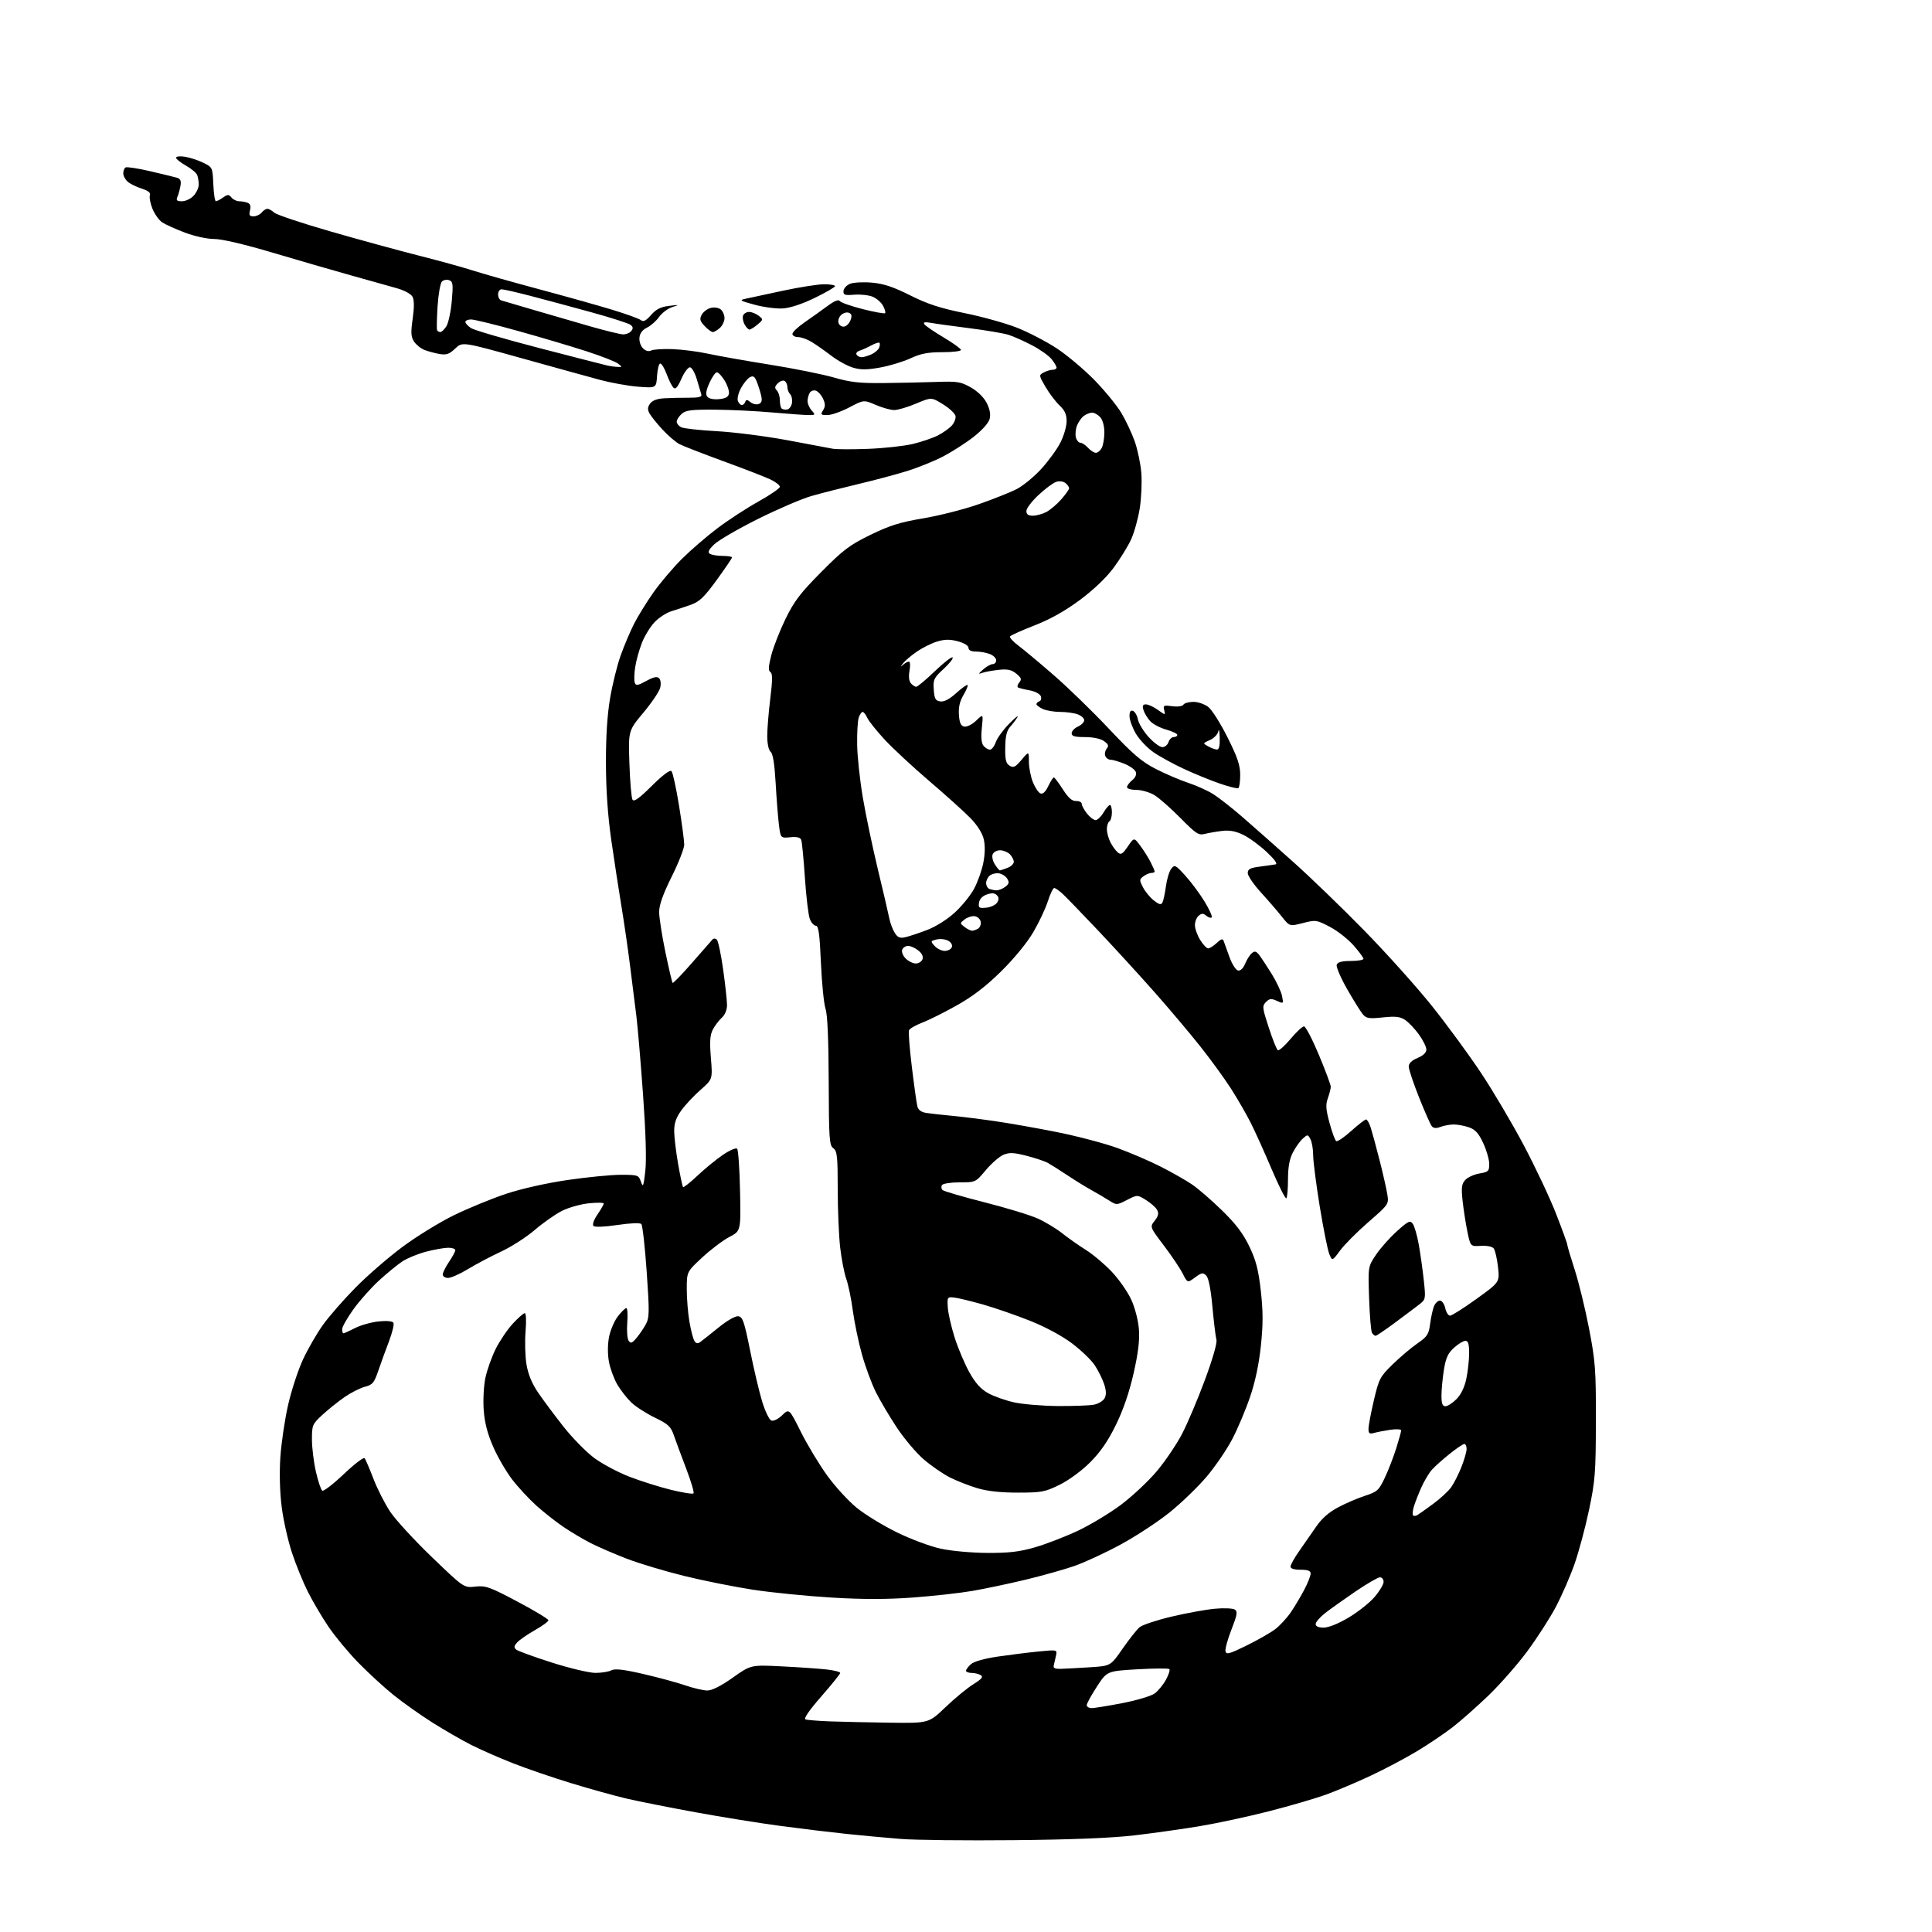 <?xml version="1.0" encoding="UTF-8" standalone="no"?>
<svg 
  version="1.1" 
  xmlns="http://www.w3.org/2000/svg" 
  xmlns:xlink="http://www.w3.org/1999/xlink" 
  xmlns:svg="http://www.w3.org/2000/svg"
  xmlns:rdf="http://www.w3.org/1999/02/22-rdf-syntax-ns#"
  xmlns:cc="http://creativecommons.org/ns#"
  xmlns:dc="http://purl.org/dc/elements/1.1/"
  viewBox="0 0 768 768"
  width="768"
  height="768"
>
<style>svg {background-color: white; }</style>"
<path stroke="none" fill="black" fill-rule="evenodd" d="M403.00,731.50C384.02,731.69 363.77,731.47 358.00,731.00C352.23,730.54 342.55,729.64 336.50,729.01C330.45,728.38 318.75,726.97 310.50,725.87C302.25,724.78 286.95,722.32 276.50,720.41C266.05,718.50 253.68,716.04 249.00,714.95C244.32,713.85 234.43,711.10 227.00,708.83C219.57,706.56 209.09,702.97 203.71,700.84C198.32,698.72 190.90,695.45 187.21,693.58C183.52,691.71 176.63,687.73 171.90,684.75C167.17,681.76 160.19,676.82 156.40,673.76C152.60,670.70 146.28,664.89 142.35,660.85C138.42,656.81 133.10,650.39 130.53,646.58C127.96,642.77 124.30,636.57 122.40,632.79C120.49,629.01 117.64,622.00 116.05,617.21C114.47,612.42 112.63,604.23 111.97,599.00C111.23,593.16 111.03,585.57 111.44,579.30C111.82,573.69 113.19,564.40 114.49,558.65C115.79,552.89 118.45,544.73 120.40,540.50C122.36,536.28 125.95,530.05 128.38,526.66C130.82,523.27 136.60,516.64 141.24,511.93C145.87,507.21 154.26,499.93 159.88,495.74C165.50,491.54 174.78,485.83 180.51,483.04C186.23,480.26 195.54,476.43 201.21,474.55C207.34,472.52 217.21,470.30 225.63,469.07C233.40,467.93 242.93,467.00 246.80,467.00C253.58,467.00 253.87,467.10 254.78,469.75C255.62,472.17 255.82,471.66 256.52,465.50C257.02,460.99 256.70,450.13 255.61,435.00C254.68,422.07 253.49,408.12 252.98,404.00C252.47,399.88 251.34,390.88 250.47,384.00C249.61,377.12 248.04,366.32 246.99,360.00C245.94,353.68 244.15,341.98 243.00,334.00C241.61,324.32 240.90,314.17 240.87,303.49C240.84,292.80 241.39,284.15 242.53,277.49C243.46,271.99 245.36,264.35 246.74,260.50C248.12,256.65 250.50,251.03 252.03,248.00C253.57,244.97 257.05,239.33 259.78,235.47C262.51,231.60 267.62,225.59 271.12,222.11C274.63,218.63 280.99,213.15 285.26,209.93C289.53,206.71 296.84,201.95 301.51,199.35C306.18,196.75 310.00,194.12 310.00,193.50C310.00,192.88 308.32,191.57 306.26,190.59C304.21,189.61 295.83,186.36 287.66,183.38C279.49,180.39 271.58,177.32 270.10,176.55C268.61,175.78 265.56,173.16 263.31,170.72C261.06,168.28 258.74,165.39 258.15,164.28C257.35,162.78 257.42,161.81 258.44,160.41C259.35,159.17 261.26,158.47 264.15,158.32C266.54,158.19 270.90,158.09 273.84,158.10C277.77,158.12 279.07,157.78 278.79,156.81C278.57,156.09 277.77,153.36 276.99,150.75C276.22,148.13 274.98,146.00 274.24,146.00C273.49,146.00 271.97,148.07 270.85,150.61C269.35,154.01 268.52,154.92 267.69,154.09C267.08,153.48 265.87,151.07 265.01,148.74C264.15,146.41 263.01,144.50 262.47,144.50C261.94,144.50 261.36,146.70 261.19,149.39C260.88,154.28 260.88,154.28 253.69,153.72C249.74,153.41 242.90,152.19 238.50,151.00C234.10,149.82 219.99,145.92 207.14,142.34C183.78,135.83 183.78,135.83 180.94,138.56C178.65,140.76 177.47,141.17 174.80,140.73C172.99,140.42 170.29,139.71 168.80,139.13C167.32,138.56 165.42,137.05 164.59,135.78C163.36,133.90 163.26,132.24 164.05,126.68C164.69,122.12 164.67,119.25 163.98,117.96C163.38,116.85 160.76,115.42 157.73,114.57C154.85,113.77 146.65,111.47 139.50,109.46C132.35,107.46 118.30,103.39 108.27,100.41C97.04,97.07 88.17,95.00 85.14,95.00C82.34,95.00 77.38,93.92 73.57,92.49C69.90,91.11 65.83,89.28 64.53,88.43C63.23,87.58 61.47,85.12 60.60,82.97C59.74,80.82 59.29,78.42 59.59,77.63C59.97,76.64 58.95,75.82 56.32,74.97C54.22,74.30 51.71,73.06 50.75,72.22C49.79,71.38 49.00,69.89 49.00,68.90C49.00,67.92 49.41,66.87 49.91,66.56C50.41,66.25 54.80,66.92 59.66,68.05C64.52,69.18 69.33,70.36 70.35,70.65C71.72,71.06 72.08,71.89 71.74,73.85C71.49,75.31 70.95,77.29 70.53,78.25C69.93,79.66 70.29,80.00 72.35,80.00C73.77,80.00 75.84,79.02 76.96,77.81C78.08,76.61 79.00,74.62 79.00,73.39C79.00,72.17 78.73,70.45 78.39,69.59C78.06,68.72 76.04,67.02 73.89,65.82C71.75,64.62 70.00,63.21 70.00,62.69C70.00,62.16 71.58,61.99 73.56,62.32C75.52,62.63 78.78,63.71 80.81,64.70C84.46,66.48 84.50,66.57 84.80,73.25C84.96,76.96 85.42,80.00 85.82,80.00C86.23,80.00 87.51,79.33 88.67,78.52C90.54,77.21 90.93,77.21 92.02,78.52C92.69,79.33 94.05,80.00 95.04,80.00C96.03,80.00 97.55,80.27 98.41,80.60C99.50,81.02 99.80,81.94 99.38,83.60C98.90,85.53 99.17,86.00 100.77,86.00C101.86,86.00 103.32,85.33 104.00,84.50C104.68,83.67 105.72,83.00 106.29,83.00C106.87,83.00 108.11,83.69 109.04,84.54C109.98,85.38 120.14,88.77 131.62,92.07C143.10,95.37 158.80,99.66 166.50,101.61C174.20,103.55 183.88,106.22 188.00,107.54C192.12,108.86 204.05,112.23 214.50,115.03C224.95,117.83 238.00,121.49 243.50,123.17C249.00,124.84 254.08,126.69 254.79,127.27C255.76,128.05 256.78,127.53 258.79,125.23C260.83,122.90 262.61,122.00 266.00,121.59C270.06,121.10 270.19,121.15 267.31,122.04C265.55,122.58 263.17,124.36 262.01,125.98C260.86,127.60 258.69,129.51 257.21,130.22C255.46,131.05 254.39,132.45 254.20,134.13C254.02,135.61 254.63,137.48 255.57,138.43C256.66,139.52 257.83,139.83 258.88,139.32C259.77,138.88 263.62,138.64 267.43,138.79C271.24,138.93 277.54,139.75 281.43,140.60C285.32,141.45 296.38,143.41 306.00,144.95C315.62,146.49 327.10,148.80 331.50,150.07C337.97,151.95 341.70,152.37 351.00,152.27C357.32,152.21 366.77,152.01 372.00,151.83C380.62,151.53 381.91,151.73 385.92,154.00C388.59,155.52 391.07,157.94 392.21,160.15C393.46,162.57 393.86,164.70 393.41,166.49C393.01,168.09 390.48,170.95 387.12,173.59C384.03,176.02 378.57,179.53 375.00,181.40C371.43,183.27 364.90,185.91 360.50,187.27C356.10,188.64 347.32,190.97 341.00,192.46C334.68,193.96 326.35,196.08 322.50,197.19C318.65,198.30 309.06,202.42 301.19,206.35C293.32,210.28 285.54,214.81 283.89,216.41C281.65,218.60 281.23,219.53 282.20,220.15C282.92,220.60 285.19,220.98 287.25,220.98C289.31,220.99 291.00,221.26 291.00,221.58C291.00,221.90 288.26,225.93 284.92,230.53C279.97,237.34 278.07,239.17 274.67,240.39C272.38,241.21 268.89,242.36 266.93,242.96C264.96,243.55 261.96,245.49 260.25,247.27C258.54,249.05 256.25,252.78 255.16,255.56C254.07,258.34 252.86,262.72 252.48,265.30C252.09,267.87 252.03,270.63 252.34,271.43C252.80,272.65 253.56,272.53 256.90,270.70C259.82,269.10 261.20,268.80 262.01,269.61C262.64,270.24 262.82,271.85 262.43,273.41C262.06,274.90 259.06,279.34 255.76,283.29C249.76,290.47 249.76,290.47 250.20,303.54C250.44,310.73 251.00,317.19 251.44,317.91C252.02,318.84 254.16,317.31 259.11,312.39C263.47,308.07 266.32,305.93 266.92,306.54C267.44,307.07 268.80,313.25 269.93,320.27C271.07,327.30 271.99,334.27 271.99,335.77C271.98,337.27 269.74,343.00 267.00,348.50C263.54,355.46 262.03,359.72 262.02,362.50C262.02,364.70 263.13,371.86 264.49,378.40C265.85,384.95 267.15,390.49 267.38,390.71C267.60,390.93 271.05,387.38 275.03,382.81C279.01,378.24 282.66,374.07 283.14,373.55C283.68,372.95 284.36,372.96 284.97,373.57C285.50,374.10 286.63,379.45 287.47,385.44C288.31,391.44 289.00,397.78 289.00,399.52C289.00,401.47 288.19,403.42 286.90,404.59C285.74,405.64 284.14,407.75 283.35,409.29C282.24,411.44 282.06,414.06 282.59,420.55C283.28,429.01 283.28,429.01 278.49,433.22C275.85,435.54 272.41,439.21 270.85,441.37C268.79,444.21 268.00,446.47 268.00,449.52C268.00,451.84 268.69,457.72 269.54,462.58C270.39,467.44 271.28,471.62 271.53,471.86C271.78,472.11 274.35,470.08 277.24,467.36C280.13,464.63 284.68,460.91 287.34,459.09C290.01,457.26 292.56,456.17 293.02,456.64C293.48,457.11 294.00,464.67 294.18,473.42C294.50,489.35 294.50,489.35 289.94,491.71C287.44,493.01 282.60,496.66 279.19,499.82C273.00,505.57 273.00,505.57 273.00,512.45C273.00,516.24 273.48,522.10 274.07,525.47C274.66,528.84 275.54,532.25 276.04,533.05C276.68,534.07 277.35,534.21 278.33,533.50C279.10,532.95 282.37,530.35 285.61,527.73C289.10,524.90 292.32,523.07 293.50,523.23C295.23,523.46 295.86,525.32 298.17,536.80C299.63,544.11 301.79,553.25 302.96,557.10C304.13,560.95 305.77,564.36 306.60,564.68C307.49,565.02 309.29,564.14 310.92,562.58C313.71,559.90 313.71,559.90 318.36,569.20C320.92,574.32 325.60,582.08 328.76,586.46C331.91,590.84 337.20,596.63 340.50,599.32C343.80,602.02 351.00,606.43 356.50,609.12C362.06,611.85 369.83,614.74 374.00,615.64C378.20,616.54 386.34,617.28 392.50,617.31C401.06,617.35 405.24,616.86 411.36,615.10C415.68,613.85 423.33,610.91 428.36,608.55C433.39,606.19 441.19,601.49 445.69,598.11C450.19,594.72 456.60,588.70 459.93,584.73C463.25,580.75 467.74,574.12 469.88,570.00C472.03,565.88 476.12,556.23 478.96,548.56C482.08,540.15 483.90,533.80 483.55,532.56C483.23,531.43 482.51,525.55 481.96,519.51C481.30,512.36 480.44,508.01 479.49,507.06C478.21,505.78 477.66,505.87 475.04,507.81C472.05,510.02 472.05,510.02 470.10,506.19C469.02,504.08 465.65,499.07 462.60,495.05C457.06,487.73 457.06,487.73 459.01,485.26C460.45,483.43 460.70,482.32 459.99,480.98C459.46,479.99 457.47,478.22 455.57,477.04C452.11,474.90 452.11,474.90 447.99,477.01C443.87,479.11 443.87,479.11 440.68,477.09C438.93,475.98 435.79,474.14 433.69,472.99C431.59,471.84 427.38,469.23 424.32,467.20C421.26,465.16 417.75,462.95 416.53,462.27C415.31,461.59 411.49,460.32 408.06,459.44C402.98,458.14 401.26,458.06 398.89,459.04C397.29,459.71 394.14,462.45 391.89,465.13C387.81,470.00 387.81,470.00 381.47,470.00C377.97,470.00 374.82,470.49 374.45,471.09C374.08,471.69 374.17,472.57 374.64,473.04C375.12,473.52 382.65,475.72 391.37,477.94C400.09,480.15 409.67,483.07 412.65,484.44C415.63,485.80 419.96,488.43 422.28,490.28C424.60,492.12 428.81,495.08 431.63,496.85C434.45,498.61 439.09,502.52 441.94,505.53C444.78,508.53 448.26,513.52 449.68,516.61C451.17,519.86 452.45,524.80 452.73,528.36C453.07,532.78 452.48,537.71 450.62,545.92C448.91,553.46 446.52,560.43 443.59,566.42C440.44,572.86 437.46,577.18 433.36,581.29C429.99,584.66 424.91,588.39 421.23,590.21C415.40,593.08 414.08,593.33 404.70,593.34C397.83,593.35 392.56,592.78 388.54,591.59C385.27,590.62 380.33,588.68 377.58,587.29C374.83,585.90 370.16,582.67 367.20,580.13C364.24,577.58 359.44,571.90 356.52,567.50C353.60,563.10 349.84,556.75 348.16,553.38C346.48,550.02 343.99,543.27 342.63,538.38C341.26,533.50 339.64,525.67 339.01,521.00C338.39,516.33 337.22,510.65 336.41,508.40C335.61,506.14 334.51,500.51 333.98,495.90C333.45,491.28 333.01,480.80 333.01,472.61C333.00,459.59 332.78,457.56 331.25,456.44C329.67,455.28 329.49,452.75 329.42,429.83C329.37,413.16 328.94,403.30 328.16,401.00C327.51,399.07 326.69,390.86 326.33,382.75C325.83,371.25 325.39,368.00 324.32,368.00C323.57,368.00 322.48,366.77 321.91,365.27C321.34,363.77 320.46,356.41 319.96,348.91C319.46,341.41 318.80,334.64 318.50,333.86C318.13,332.89 316.77,332.56 314.13,332.82C310.30,333.18 310.30,333.18 309.63,327.84C309.27,324.90 308.68,317.44 308.33,311.25C307.90,303.70 307.25,299.62 306.35,298.87C305.54,298.20 305.00,295.70 304.99,292.63C304.99,289.81 305.53,283.08 306.20,277.69C307.12,270.22 307.13,267.70 306.24,267.15C305.37,266.61 305.46,264.94 306.60,260.46C307.44,257.18 309.99,250.68 312.27,246.00C315.71,238.95 318.13,235.78 326.46,227.38C335.21,218.56 337.72,216.67 346.00,212.62C353.67,208.88 357.71,207.61 367.00,206.05C373.32,204.98 383.20,202.48 388.95,200.47C394.69,198.47 401.48,195.77 404.04,194.48C406.59,193.19 411.03,189.56 413.90,186.42C416.76,183.29 420.21,178.55 421.55,175.89C422.90,173.24 424.00,169.43 424.00,167.43C424.00,164.74 423.27,163.12 421.18,161.15C419.63,159.69 417.13,156.39 415.62,153.82C412.94,149.23 412.93,149.11 414.88,148.07C415.97,147.48 417.57,147.00 418.43,147.00C419.30,147.00 420.00,146.61 420.00,146.13C420.00,145.66 419.13,144.16 418.06,142.81C417.00,141.45 413.51,138.97 410.31,137.29C407.12,135.61 402.91,133.74 400.98,133.12C399.04,132.50 392.06,131.31 385.48,130.48C378.89,129.64 371.97,128.69 370.11,128.35C367.73,127.92 366.92,128.07 367.41,128.85C367.79,129.47 371.23,131.83 375.05,134.10C378.87,136.37 382.00,138.63 382.00,139.11C382.00,139.60 378.67,140.00 374.60,140.00C368.86,140.00 366.02,140.55 361.94,142.44C359.04,143.78 353.60,145.43 349.84,146.10C344.54,147.05 342.12,147.05 339.04,146.13C336.86,145.48 332.97,143.34 330.40,141.37C327.83,139.41 324.32,136.95 322.61,135.91C320.90,134.86 318.49,134.01 317.25,134.00C316.01,134.00 315.00,133.43 315.00,132.73C315.00,132.04 317.14,130.00 319.75,128.20C322.36,126.40 326.44,123.49 328.80,121.74C331.62,119.65 333.34,118.93 333.80,119.65C334.19,120.25 338.29,121.70 342.92,122.87C347.55,124.04 351.57,124.77 351.84,124.49C352.11,124.22 351.75,122.90 351.03,121.56C350.32,120.23 348.46,118.61 346.91,117.96C345.35,117.32 342.08,116.95 339.62,117.15C335.78,117.45 335.18,117.25 335.30,115.64C335.38,114.62 336.58,113.34 337.97,112.79C339.36,112.25 343.28,112.05 346.68,112.36C351.28,112.77 355.15,114.06 361.82,117.41C368.72,120.87 373.67,122.49 383.45,124.47C390.43,125.88 399.84,128.51 404.36,130.30C408.88,132.10 415.94,135.77 420.04,138.46C424.14,141.15 430.88,146.81 435.00,151.02C439.12,155.24 443.97,161.15 445.76,164.16C447.56,167.17 449.95,172.28 451.09,175.50C452.22,178.73 453.39,184.32 453.69,187.93C453.99,191.55 453.72,197.88 453.08,202.00C452.43,206.12 450.87,211.75 449.60,214.50C448.32,217.25 445.19,222.32 442.63,225.77C439.72,229.68 434.70,234.47 429.24,238.52C423.32,242.91 417.51,246.17 411.24,248.61C406.15,250.59 401.77,252.56 401.50,252.99C401.24,253.43 402.70,255.04 404.76,256.59C406.82,258.13 413.09,263.36 418.69,268.22C424.30,273.07 434.20,282.68 440.69,289.57C450.37,299.85 453.76,302.75 459.49,305.69C463.33,307.65 469.12,310.13 472.36,311.20C475.59,312.26 480.08,314.29 482.32,315.70C484.57,317.12 489.80,321.23 493.95,324.83C498.10,328.44 507.12,336.41 514.00,342.56C520.88,348.70 533.71,361.10 542.52,370.11C551.33,379.13 563.38,392.57 569.31,400.00C575.24,407.43 583.98,419.35 588.73,426.50C593.49,433.65 601.13,446.59 605.72,455.25C610.31,463.91 616.08,476.14 618.53,482.42C620.99,488.71 623.00,494.24 623.00,494.71C623.00,495.19 624.34,499.71 625.97,504.75C627.61,509.80 630.18,520.35 631.69,528.21C634.19,541.24 634.43,544.48 634.39,565.00C634.35,585.38 634.09,588.69 631.69,600.10C630.24,607.03 627.65,616.71 625.94,621.60C624.23,626.50 620.88,634.19 618.50,638.70C616.12,643.21 610.98,651.20 607.08,656.46C603.18,661.71 596.25,669.61 591.68,674.00C587.10,678.40 580.74,684.03 577.53,686.52C574.32,689.01 567.94,693.32 563.36,696.08C558.78,698.85 550.41,703.28 544.76,705.92C539.12,708.56 531.12,711.94 527.00,713.43C522.88,714.92 512.75,717.87 504.50,719.99C496.25,722.10 483.88,724.77 477.00,725.91C470.12,727.06 458.43,728.71 451.00,729.58C441.98,730.64 426.04,731.28 403.00,731.50zM353.85,684.80C369.19,685.00 369.19,685.00 375.85,678.63C379.51,675.13 384.48,671.03 386.89,669.53C390.23,667.45 390.95,666.58 389.89,665.91C389.13,665.43 387.49,665.02 386.25,665.02C385.01,665.01 384.00,664.62 384.00,664.15C384.00,663.69 384.87,662.52 385.93,661.56C387.13,660.48 391.21,659.32 396.68,658.51C401.53,657.80 408.82,656.89 412.89,656.49C420.28,655.77 420.28,655.77 419.78,658.13C419.50,659.44 419.10,661.17 418.89,662.00C418.59,663.14 419.35,663.47 422.00,663.38C423.93,663.32 429.10,663.03 433.50,662.75C441.50,662.23 441.50,662.23 446.26,655.36C448.88,651.59 451.92,647.75 453.01,646.84C454.11,645.92 459.84,644.02 465.75,642.62C471.66,641.22 479.43,639.81 483.00,639.49C486.57,639.16 490.12,639.32 490.88,639.84C492.02,640.62 491.79,641.98 489.53,647.75C488.03,651.58 486.96,655.47 487.15,656.39C487.45,657.82 488.66,657.50 495.50,654.14C499.90,651.98 505.03,649.05 506.91,647.63C508.78,646.21 511.62,643.13 513.21,640.78C514.80,638.42 517.21,634.38 518.55,631.78C519.90,629.19 521.00,626.38 521.00,625.53C521.00,624.41 519.93,624.00 517.00,624.00C514.44,624.00 513.00,623.54 513.00,622.73C513.00,622.03 514.58,619.22 516.51,616.48C518.44,613.74 521.48,609.37 523.26,606.78C525.45,603.59 528.29,601.11 532.00,599.15C535.02,597.55 539.84,595.48 542.71,594.56C547.49,593.00 548.13,592.42 550.48,587.44C551.89,584.46 553.93,579.20 555.01,575.76C556.09,572.32 556.98,569.10 556.99,568.61C556.99,568.13 555.09,568.01 552.75,568.35C550.41,568.69 547.49,569.26 546.25,569.60C544.40,570.12 544.00,569.84 544.00,567.99C544.00,566.76 544.96,561.66 546.13,556.66C548.15,548.06 548.56,547.28 553.62,542.34C556.56,539.47 560.97,535.74 563.42,534.05C567.37,531.33 567.95,530.45 568.50,526.24C568.84,523.63 569.53,520.49 570.04,519.25C570.54,518.01 571.61,517.00 572.40,517.00C573.19,517.00 574.14,518.35 574.50,520.00C574.86,521.65 575.73,523.00 576.42,523.00C577.11,523.00 581.84,520.00 586.92,516.34C596.16,509.69 596.16,509.69 595.47,503.59C595.09,500.24 594.32,496.94 593.76,496.25C593.18,495.52 591.02,495.10 588.63,495.25C584.52,495.50 584.52,495.50 583.29,489.50C582.62,486.20 581.76,480.68 581.39,477.23C580.84,472.06 581.02,470.63 582.45,469.06C583.40,468.01 585.94,466.85 588.09,466.48C591.68,465.88 592.00,465.56 591.99,462.66C591.98,460.92 590.91,457.20 589.60,454.39C587.78,450.47 586.45,449.01 583.96,448.14C582.17,447.51 579.45,447.00 577.92,447.00C576.38,447.00 574.01,447.43 572.64,447.95C570.91,448.61 569.86,448.53 569.17,447.70C568.62,447.04 566.34,441.88 564.09,436.23C561.84,430.58 560.00,425.07 560.00,423.99C560.00,422.69 561.18,421.53 563.50,420.56C565.76,419.62 567.00,418.43 567.00,417.20C567.00,416.16 565.66,413.45 564.02,411.19C562.38,408.92 559.90,406.33 558.52,405.42C556.52,404.11 554.70,403.91 549.71,404.44C544.35,405.01 543.18,404.84 541.84,403.31C540.97,402.31 538.13,397.78 535.53,393.23C532.93,388.68 531.06,384.29 531.37,383.48C531.77,382.44 533.45,382.00 536.97,382.00C539.74,382.00 542.00,381.61 542.00,381.14C542.00,380.67 540.22,378.26 538.04,375.79C535.87,373.31 531.63,370.00 528.63,368.43C523.34,365.66 523.01,365.62 517.91,366.93C512.64,368.28 512.64,368.28 509.57,364.40C507.88,362.27 504.14,357.93 501.25,354.77C498.36,351.61 496.00,348.14 496.00,347.07C496.00,345.50 496.92,345.00 500.75,344.50C503.36,344.15 506.18,343.76 507.00,343.61C507.99,343.44 506.79,341.74 503.50,338.65C500.75,336.06 496.58,333.01 494.23,331.87C491.15,330.38 488.78,329.94 485.73,330.31C483.40,330.59 480.30,331.13 478.83,331.51C476.47,332.12 475.35,331.38 469.27,325.20C465.47,321.35 460.83,317.25 458.94,316.10C457.05,314.95 453.81,314.01 451.75,314.00C449.69,314.00 448.00,313.51 448.00,312.91C448.00,312.31 448.93,311.07 450.06,310.15C451.36,309.10 451.88,307.86 451.48,306.82C451.13,305.90 449.07,304.45 446.90,303.58C444.73,302.71 442.28,302.00 441.45,302.00C440.62,302.00 439.68,301.32 439.36,300.49C439.04,299.66 439.30,298.35 439.94,297.58C440.85,296.48 440.62,295.84 438.83,294.59C437.45,293.62 434.48,293.00 431.28,293.00C427.22,293.00 426.00,292.65 426.00,291.48C426.00,290.64 427.12,289.44 428.50,288.82C429.88,288.19 431.00,287.07 431.00,286.31C431.00,285.56 429.85,284.51 428.43,283.98C427.02,283.44 423.90,283.00 421.48,283.00C419.07,283.00 415.95,282.48 414.55,281.84C413.15,281.20 412.00,280.34 412.00,279.92C412.00,279.51 412.53,278.99 413.18,278.77C413.83,278.56 414.08,277.64 413.73,276.75C413.38,275.84 411.41,274.81 409.30,274.42C407.21,274.05 405.14,273.53 404.70,273.28C404.26,273.03 404.47,272.14 405.17,271.30C406.22,270.03 406.02,269.44 403.98,267.78C402.07,266.23 400.52,265.90 397.01,266.27C394.53,266.54 391.60,267.07 390.50,267.46C388.76,268.08 388.81,267.90 390.86,266.08C392.16,264.94 393.85,264.00 394.61,264.00C395.37,264.00 396.00,263.31 396.00,262.48C396.00,261.64 394.85,260.51 393.43,259.98C392.02,259.44 389.55,259.00 387.93,259.00C386.03,259.00 385.00,258.49 385.00,257.54C385.00,256.67 383.30,255.62 380.79,254.94C377.60,254.08 375.61,254.10 372.56,255.01C370.35,255.67 366.71,257.48 364.47,259.02C362.22,260.57 359.76,262.66 358.99,263.67C357.80,265.24 357.80,265.32 359.00,264.25C359.77,263.56 360.81,263.00 361.31,263.00C361.81,263.00 361.92,264.60 361.55,266.58C361.13,268.81 361.32,270.69 362.06,271.58C362.71,272.36 363.68,273.00 364.21,273.00C364.74,273.00 368.06,270.23 371.59,266.84C375.12,263.45 378.31,260.97 378.67,261.34C379.04,261.70 377.43,263.76 375.10,265.90C371.22,269.49 370.90,270.16 371.19,274.15C371.45,277.81 371.86,278.55 373.80,278.83C375.33,279.04 377.43,277.94 380.13,275.50C382.36,273.49 384.38,272.05 384.63,272.30C384.88,272.54 384.14,274.35 382.98,276.31C381.51,278.80 380.97,281.17 381.19,284.18C381.42,287.43 381.95,288.57 383.35,288.83C384.37,289.03 386.47,287.97 388.04,286.46C390.88,283.74 390.88,283.74 390.30,289.35C389.91,293.16 390.13,295.45 390.98,296.48C391.68,297.32 392.82,298.00 393.52,298.00C394.23,298.00 395.27,296.66 395.84,295.02C396.41,293.39 398.77,290.13 401.08,287.77C403.40,285.42 404.93,284.18 404.49,285.00C404.06,285.82 402.80,287.50 401.70,288.73C400.19,290.41 399.67,292.45 399.60,297.10C399.52,302.03 399.86,303.46 401.33,304.37C402.87,305.32 403.61,304.96 406.08,302.04C409.00,298.58 409.00,298.58 409.00,302.77C409.00,305.07 409.71,308.73 410.58,310.90C411.45,313.07 412.81,315.10 413.60,315.40C414.56,315.77 415.62,314.77 416.71,312.48C417.62,310.57 418.62,309.02 418.94,309.05C419.25,309.08 420.86,311.22 422.51,313.80C424.69,317.19 426.15,318.48 427.76,318.42C428.99,318.38 430.00,318.88 430.00,319.54C430.00,320.19 430.93,321.92 432.07,323.37C433.21,324.81 434.76,326.00 435.52,326.00C436.27,326.00 437.68,324.65 438.66,323.00C439.63,321.35 440.78,320.00 441.22,320.00C441.65,320.00 442.00,321.32 442.00,322.94C442.00,324.56 441.55,326.16 441.00,326.50C440.45,326.84 440.00,328.24 440.00,329.61C440.00,330.98 440.65,333.35 441.43,334.87C442.22,336.40 443.54,338.20 444.36,338.88C445.60,339.91 446.26,339.51 448.32,336.49C450.79,332.85 450.79,332.85 453.27,336.18C454.64,338.00 456.49,340.94 457.38,342.70C458.27,344.46 459.00,346.15 459.00,346.45C459.00,346.75 458.41,347.00 457.69,347.00C456.97,347.00 455.57,347.60 454.57,348.32C452.89,349.56 452.87,349.85 454.36,352.73C455.24,354.43 457.18,356.78 458.67,357.95C460.74,359.58 461.54,359.78 462.08,358.79C462.46,358.08 463.09,355.17 463.47,352.33C463.85,349.48 464.81,346.33 465.60,345.33C466.94,343.61 467.28,343.78 471.27,348.19C473.60,350.78 477.03,355.40 478.89,358.47C480.75,361.54 482.00,364.33 481.66,364.67C481.32,365.01 480.36,364.72 479.52,364.02C478.31,363.01 477.70,363.01 476.50,364.00C475.68,364.68 475.00,366.37 475.00,367.75C475.00,369.13 475.94,371.78 477.08,373.63C478.23,375.48 479.66,377.00 480.27,377.00C480.87,377.00 482.40,376.03 483.66,374.85C485.45,373.17 486.06,373.01 486.44,374.10C486.71,374.87 487.75,377.75 488.75,380.49C489.74,383.24 491.27,385.62 492.14,385.79C493.11,385.98 494.20,384.93 494.97,383.08C495.65,381.42 496.86,379.53 497.64,378.88C498.77,377.95 499.37,378.10 500.54,379.60C501.35,380.65 503.58,384.04 505.51,387.13C507.43,390.23 509.29,394.19 509.63,395.92C510.26,399.04 510.23,399.06 507.60,397.86C505.35,396.84 504.66,396.91 503.25,398.32C501.69,399.88 501.76,400.54 504.35,408.47C505.86,413.13 507.49,417.19 507.96,417.48C508.43,417.76 510.70,415.75 513.00,413.00C515.30,410.25 517.72,408.00 518.36,408.00C519.01,408.00 521.67,413.09 524.27,419.31C526.87,425.53 529.00,431.24 529.00,431.99C529.00,432.74 528.48,434.79 527.85,436.54C526.92,439.12 527.04,440.98 528.51,446.40C529.50,450.07 530.71,453.32 531.18,453.61C531.66,453.91 534.33,452.09 537.13,449.57C539.93,447.06 542.58,445.00 543.03,445.00C543.48,445.00 544.31,446.46 544.89,448.25C545.46,450.04 547.02,455.77 548.35,461.00C549.69,466.23 551.08,472.34 551.45,474.60C552.12,478.69 552.12,478.69 543.95,485.80C539.45,489.71 534.38,494.81 532.68,497.13C529.58,501.34 529.58,501.34 528.39,498.42C527.74,496.81 526.04,488.29 524.60,479.48C523.17,470.67 522.00,461.53 522.00,459.17C522.00,456.80 521.51,453.96 520.92,452.85C519.87,450.89 519.78,450.89 517.81,452.67C516.70,453.68 514.94,456.17 513.89,458.21C512.58,460.79 512.00,464.02 512.00,468.79C512.00,472.57 511.70,475.96 511.34,476.32C510.98,476.69 508.35,471.47 505.49,464.74C502.64,458.01 498.87,449.66 497.11,446.19C495.35,442.72 491.84,436.65 489.31,432.70C486.77,428.75 481.31,421.23 477.17,416.01C473.02,410.78 464.88,401.12 459.06,394.54C453.25,387.96 443.17,376.94 436.65,370.04C430.13,363.14 423.69,356.49 422.34,355.25C420.99,354.01 419.52,353.00 419.06,353.00C418.60,353.00 417.47,355.36 416.54,358.25C415.62,361.14 413.02,366.65 410.78,370.50C408.34,374.68 403.24,380.92 398.10,386.00C392.06,391.97 386.81,396.01 380.48,399.58C375.52,402.37 369.29,405.49 366.63,406.50C363.98,407.52 361.59,408.90 361.33,409.59C361.07,410.27 361.58,416.83 362.48,424.16C363.37,431.50 364.35,438.50 364.65,439.72C365.04,441.28 366.15,442.09 368.35,442.43C370.08,442.69 374.43,443.17 378.00,443.50C381.57,443.83 389.23,444.77 395.00,445.60C400.77,446.42 412.08,448.41 420.12,450.02C428.16,451.63 438.97,454.47 444.14,456.34C449.31,458.22 457.14,461.58 461.52,463.82C465.91,466.06 471.46,469.21 473.85,470.84C476.25,472.46 481.60,477.09 485.75,481.14C491.31,486.57 494.17,490.34 496.65,495.52C499.31,501.09 500.25,504.76 501.20,513.20C502.11,521.35 502.12,526.45 501.22,534.96C500.46,542.24 498.98,549.26 496.92,555.29C495.20,560.36 492.03,567.88 489.88,572.00C487.74,576.12 483.17,582.83 479.74,586.90C476.31,590.97 469.70,597.36 465.06,601.11C460.42,604.86 451.62,610.64 445.51,613.95C439.40,617.27 431.05,621.14 426.95,622.55C422.85,623.96 414.10,626.41 407.50,628.00C400.90,629.58 391.45,631.57 386.50,632.42C381.55,633.27 370.94,634.45 362.92,635.04C352.59,635.80 343.17,635.81 330.61,635.06C320.87,634.48 306.84,633.08 299.45,631.96C292.06,630.83 279.71,628.36 272.00,626.47C264.30,624.57 254.02,621.49 249.18,619.62C244.33,617.75 237.92,614.98 234.93,613.47C231.94,611.96 227.03,609.04 224.00,606.99C220.97,604.94 216.12,601.12 213.21,598.50C210.30,595.88 205.97,591.21 203.60,588.12C201.22,585.03 197.83,579.19 196.06,575.14C193.81,570.02 192.66,565.59 192.29,560.64C191.99,556.68 192.28,550.95 192.94,547.78C193.59,544.63 195.45,539.43 197.05,536.21C198.66,532.99 201.71,528.48 203.84,526.18C205.96,523.88 208.10,522.00 208.61,522.00C209.13,522.00 209.26,525.10 208.92,529.25C208.59,533.24 208.75,539.12 209.28,542.33C209.93,546.27 211.42,549.90 213.87,553.52C215.87,556.47 220.43,562.59 224.00,567.12C227.57,571.65 233.10,577.27 236.27,579.61C239.45,581.96 245.74,585.30 250.26,587.04C254.78,588.78 262.21,591.12 266.77,592.24C271.34,593.35 275.35,593.99 275.68,593.65C276.02,593.31 274.70,588.86 272.76,583.77C270.81,578.67 268.60,572.70 267.84,570.50C266.65,567.05 265.61,566.09 260.27,563.50C256.86,561.85 252.67,559.15 250.95,557.50C249.23,555.85 246.74,552.66 245.41,550.41C244.09,548.16 242.59,544.11 242.08,541.41C241.51,538.41 241.52,534.59 242.08,531.59C242.59,528.89 244.16,525.17 245.56,523.34C246.96,521.50 248.49,520.00 248.96,520.00C249.43,520.00 249.60,522.59 249.35,525.75C249.10,528.91 249.34,532.15 249.88,532.95C250.70,534.15 251.21,533.98 252.95,531.95C254.10,530.60 255.78,528.15 256.68,526.50C258.16,523.79 258.20,521.77 257.07,505.50C256.38,495.60 255.42,487.09 254.94,486.58C254.41,486.03 250.66,486.18 245.45,486.95C240.32,487.71 236.47,487.87 235.93,487.33C235.39,486.79 236.03,484.94 237.51,482.77C238.88,480.75 240.00,478.79 240.00,478.41C240.00,478.03 237.30,478.00 234.00,478.34C230.69,478.69 225.86,480.07 223.25,481.41C220.64,482.75 215.80,486.16 212.50,488.99C209.20,491.82 203.21,495.66 199.20,497.52C195.18,499.39 189.28,502.51 186.07,504.46C182.86,506.41 179.28,508.00 178.12,508.00C176.95,508.00 176.00,507.39 176.00,506.64C176.00,505.89 177.13,503.62 178.50,501.60C179.88,499.57 181.00,497.48 181.00,496.96C181.00,496.43 179.74,496.00 178.21,496.00C176.68,496.00 172.74,496.69 169.46,497.54C166.18,498.39 161.92,500.13 159.99,501.40C158.05,502.67 153.86,506.10 150.68,509.01C147.49,511.93 142.88,517.11 140.44,520.53C138.00,523.95 136.00,527.48 136.00,528.38C136.00,529.27 136.24,530.00 136.54,530.00C136.84,530.00 138.92,529.06 141.17,527.91C143.42,526.77 147.61,525.59 150.49,525.29C153.69,524.96 155.98,525.16 156.38,525.81C156.75,526.40 155.95,529.72 154.63,533.19C153.30,536.66 151.38,541.95 150.36,544.94C148.73,549.72 148.08,550.49 145.07,551.26C143.19,551.75 139.59,553.56 137.07,555.29C134.56,557.02 130.59,560.19 128.25,562.34C124.17,566.10 124.00,566.49 124.00,572.18C124.00,575.44 124.71,581.23 125.58,585.04C126.45,588.86 127.59,592.25 128.12,592.57C128.65,592.90 132.49,589.94 136.65,585.99C140.81,582.04 144.53,579.19 144.92,579.65C145.32,580.12 146.89,583.78 148.43,587.79C149.96,591.81 152.98,597.74 155.14,600.98C157.31,604.22 164.78,612.34 171.75,619.04C184.41,631.21 184.41,631.21 188.94,630.70C193.05,630.24 194.61,630.79 205.73,636.68C212.48,640.25 218.00,643.58 218.00,644.08C218.00,644.58 215.59,646.34 212.64,648.01C209.69,649.67 206.53,651.86 205.61,652.87C204.28,654.34 204.21,654.92 205.22,655.75C205.93,656.32 212.29,658.64 219.38,660.90C226.46,663.15 234.25,665.00 236.69,665.00C239.13,665.00 241.99,664.54 243.04,663.98C244.45,663.23 247.81,663.61 255.73,665.44C261.65,666.81 269.16,668.84 272.41,669.96C275.66,671.08 279.61,672.00 281.19,672.00C283.05,672.00 286.64,670.18 291.29,666.89C298.50,661.78 298.50,661.78 311.00,662.42C317.88,662.76 325.86,663.33 328.75,663.66C331.64,664.00 334.00,664.61 334.00,665.02C334.00,665.43 330.60,669.64 326.45,674.39C321.63,679.91 319.37,683.20 320.20,683.49C320.92,683.75 325.32,684.10 330.00,684.28C334.68,684.45 345.41,684.68 353.85,684.80zM433.96,679.00C435.05,679.00 440.56,678.10 446.21,677.01C451.87,675.91 457.62,674.19 459.00,673.18C460.38,672.17 462.39,669.71 463.48,667.73C464.56,665.74 465.17,663.84 464.83,663.49C464.48,663.15 458.77,663.19 452.13,663.57C440.05,664.28 440.05,664.28 436.03,670.46C433.81,673.86 432.00,677.17 432.00,677.82C432.00,678.47 432.88,679.00 433.96,679.00zM526.19,647.00C528.13,647.00 532.03,645.43 536.11,643.00C539.81,640.81 544.45,637.12 546.42,634.82C548.39,632.52 550.00,629.82 550.00,628.82C550.00,627.82 549.35,627.00 548.56,627.00C547.77,627.00 543.38,629.54 538.81,632.65C534.24,635.76 528.81,639.63 526.75,641.24C524.69,642.85 523.00,644.81 523.00,645.58C523.00,646.51 524.11,647.00 526.19,647.00zM563.39,602.29C564.00,601.93 566.82,599.93 569.65,597.85C572.49,595.78 575.73,592.79 576.85,591.21C577.98,589.63 579.82,585.99 580.95,583.13C582.08,580.27 583.00,577.04 583.00,575.96C583.00,574.88 582.59,574.00 582.09,574.00C581.59,574.00 579.00,575.74 576.34,577.87C573.68,579.99 570.51,582.81 569.30,584.13C568.09,585.45 566.13,588.72 564.94,591.41C563.75,594.10 562.42,597.55 561.98,599.07C561.54,600.60 561.43,602.10 561.73,602.40C562.03,602.70 562.78,602.65 563.39,602.29zM420.62,558.92C426.74,558.96 433.17,558.72 434.91,558.37C436.65,558.02 438.53,556.87 439.10,555.82C439.82,554.47 439.76,552.80 438.91,550.20C438.24,548.17 436.56,544.79 435.18,542.71C433.81,540.63 429.72,536.70 426.09,533.98C422.14,531.01 415.49,527.43 409.50,525.05C404.00,522.85 395.58,519.94 390.79,518.57C386.00,517.21 380.83,515.96 379.29,515.79C376.59,515.51 376.51,515.64 376.77,519.76C376.92,522.10 378.15,527.50 379.51,531.76C380.87,536.02 383.49,542.20 385.33,545.50C387.73,549.80 389.84,552.15 392.80,553.81C395.07,555.07 399.76,556.73 403.22,557.48C406.67,558.23 414.51,558.88 420.62,558.92zM574.58,559.00C575.44,559.00 577.41,557.74 578.95,556.20C580.74,554.41 582.15,551.52 582.87,548.15C583.49,545.27 584.00,540.67 584.00,537.95C584.00,534.24 583.63,533.00 582.52,533.00C581.70,533.00 579.66,534.24 577.99,535.75C575.59,537.92 574.74,539.77 573.98,544.50C573.45,547.80 573.01,552.41 573.01,554.75C573.00,557.96 573.39,559.00 574.58,559.00zM546.81,531.00C546.43,531.00 545.79,530.47 545.39,529.82C544.99,529.17 544.47,522.98 544.24,516.07C543.81,503.50 543.81,503.50 546.99,498.77C548.73,496.17 552.47,491.97 555.28,489.44C559.85,485.33 560.53,485.01 561.61,486.48C562.27,487.39 563.35,491.14 564.00,494.82C564.65,498.49 565.54,504.88 565.99,509.00C566.77,516.30 566.73,516.55 564.23,518.50C562.81,519.60 558.48,522.86 554.58,525.75C550.69,528.64 547.20,531.00 546.81,531.00zM364.03,383.00C365.15,383.00 366.35,382.25 366.70,381.34C367.10,380.28 366.51,379.02 365.06,377.84C363.80,376.83 361.98,376.00 361.00,376.00C360.02,376.00 358.95,376.69 358.63,377.52C358.31,378.36 358.93,379.93 360.02,381.02C361.11,382.11 362.91,383.00 364.03,383.00zM375.55,378.00C376.78,378.00 378.04,377.33 378.36,376.52C378.70,375.63 378.09,374.59 376.87,373.93C375.74,373.33 373.68,373.11 372.29,373.46C369.86,374.07 369.84,374.16 371.54,376.05C372.51,377.12 374.32,378.00 375.55,378.00zM359.83,372.57C361.30,372.24 365.16,370.96 368.41,369.73C371.89,368.42 376.42,365.59 379.45,362.84C382.27,360.28 385.76,356.00 387.19,353.34C388.63,350.68 390.29,346.02 390.88,343.00C391.58,339.47 391.64,336.11 391.06,333.61C390.49,331.19 388.52,328.05 385.82,325.27C383.45,322.82 376.10,316.20 369.50,310.56C362.90,304.92 354.87,297.47 351.66,294.00C348.44,290.52 345.33,286.63 344.75,285.34C344.16,284.05 343.33,283.00 342.91,283.00C342.48,283.00 341.79,284.01 341.36,285.25C340.94,286.49 340.65,291.32 340.73,296.00C340.80,300.68 341.81,310.12 342.98,317.00C344.14,323.88 346.83,336.70 348.95,345.50C351.07,354.30 353.12,363.07 353.50,365.00C353.88,366.93 354.86,369.55 355.68,370.84C356.84,372.67 357.74,373.05 359.83,372.57zM386.44,369.98C387.02,369.98 388.11,369.58 388.85,369.11C389.59,368.64 390.04,367.41 389.84,366.38C389.64,365.35 388.58,364.37 387.48,364.21C386.38,364.05 384.59,364.62 383.49,365.46C381.52,366.98 381.52,367.02 383.44,368.50C384.51,369.32 385.86,369.99 386.44,369.98zM392.07,360.82C393.85,360.64 395.78,359.72 396.38,358.78C397.17,357.52 397.13,356.73 396.23,355.83C395.36,354.96 394.22,354.89 392.26,355.58C390.52,356.18 389.38,357.39 389.17,358.84C388.88,360.88 389.20,361.10 392.07,360.82zM396.06,353.92C396.92,353.96 398.49,353.35 399.56,352.56C401.11,351.41 401.28,350.75 400.40,349.31C399.79,348.31 398.30,347.35 397.09,347.17C395.88,346.99 394.24,347.39 393.44,348.05C392.65,348.71 392.00,350.05 392.00,351.04C392.00,352.03 392.56,353.06 393.25,353.34C393.94,353.62 395.20,353.88 396.06,353.92zM397.46,346.00C397.68,346.00 399.02,345.56 400.43,345.02C401.85,344.49 403.00,343.40 403.00,342.60C403.00,341.80 402.29,340.44 401.43,339.57C400.56,338.71 398.81,338.00 397.54,338.00C396.26,338.00 394.93,338.74 394.58,339.64C394.24,340.54 394.65,342.34 395.50,343.64C396.35,344.94 397.23,346.00 397.46,346.00zM492.25,313.31C491.84,313.55 488.57,312.74 485.00,311.52C481.43,310.30 475.05,307.70 470.83,305.75C466.60,303.80 461.10,300.79 458.60,299.07C456.10,297.35 452.91,294.00 451.52,291.63C450.14,289.26 449.00,286.14 449.00,284.69C449.00,282.86 449.42,282.22 450.39,282.60C451.15,282.89 452.04,284.43 452.35,286.02C452.67,287.62 454.58,290.74 456.58,292.96C458.59,295.18 461.05,297.00 462.05,297.00C463.05,297.00 464.15,296.10 464.50,295.00C464.85,293.90 465.78,293.00 466.57,293.00C467.36,293.00 468.00,292.61 468.00,292.13C468.00,291.65 466.01,290.70 463.57,290.02C461.13,289.34 458.26,287.82 457.19,286.64C456.11,285.46 454.92,283.49 454.55,282.25C454.03,280.55 454.27,280.00 455.53,280.00C456.44,280.00 458.57,280.98 460.26,282.19C463.31,284.36 463.33,284.36 462.79,282.30C462.30,280.41 462.59,280.27 465.99,280.73C468.20,281.02 470.02,280.77 470.43,280.11C470.81,279.50 472.61,279.00 474.42,279.00C476.24,279.00 478.90,279.92 480.34,281.05C481.78,282.18 485.21,287.62 487.97,293.14C491.94,301.06 493.00,304.21 493.00,308.03C493.00,310.70 492.66,313.08 492.25,313.31zM483.75,297.96C484.60,297.99 484.96,296.47 484.86,293.25C484.79,290.64 484.54,289.49 484.30,290.69C484.07,291.91 482.58,293.46 480.97,294.17C478.06,295.46 478.06,295.46 480.28,296.70C481.50,297.37 483.06,297.95 483.75,297.96zM410.55,205.00C411.95,205.00 414.36,204.35 415.90,203.55C417.44,202.75 420.12,200.49 421.85,198.52C423.58,196.54 425.00,194.55 425.00,194.09C425.00,193.62 424.35,192.70 423.55,192.04C422.70,191.34 421.17,191.13 419.87,191.54C418.65,191.93 415.48,194.28 412.83,196.76C410.17,199.24 408.00,202.11 408.00,203.14C408.00,204.47 408.73,205.00 410.55,205.00zM435.62,180.00C436.34,180.00 437.40,179.13 437.96,178.07C438.53,177.00 439.00,174.22 439.00,171.89C439.00,169.36 438.34,166.92 437.35,165.83C436.43,164.82 434.97,164.01 434.10,164.03C433.22,164.05 431.73,164.65 430.79,165.36C429.85,166.08 428.64,167.82 428.10,169.22C427.57,170.63 427.38,172.73 427.68,173.89C427.99,175.05 428.79,176.00 429.46,176.00C430.14,176.00 431.50,176.90 432.50,178.00C433.50,179.10 434.90,180.00 435.62,180.00zM345.00,178.43C351.32,178.19 359.33,177.32 362.78,176.50C366.24,175.68 370.74,174.15 372.78,173.11C374.83,172.07 377.33,170.30 378.34,169.18C379.35,168.06 380.02,166.35 379.83,165.36C379.64,164.38 377.41,162.29 374.87,160.72C370.25,157.87 370.25,157.87 364.16,160.43C360.80,161.85 356.89,163.00 355.47,163.00C354.04,163.00 350.73,162.08 348.12,160.96C343.37,158.91 343.37,158.91 337.58,161.96C334.40,163.63 330.49,165.00 328.89,165.00C326.27,165.00 326.10,164.81 327.19,163.07C328.12,161.58 328.12,160.56 327.20,158.55C326.55,157.11 325.29,155.67 324.41,155.33C323.52,154.99 322.40,155.33 321.91,156.10C321.43,156.87 321.02,158.36 321.02,159.42C321.01,160.48 321.74,162.17 322.65,163.17C324.22,164.90 324.16,165.00 321.40,164.99C319.81,164.99 313.32,164.52 307.00,163.96C300.68,163.39 290.42,162.90 284.20,162.85C274.73,162.79 272.59,163.06 270.95,164.54C269.88,165.51 269.00,166.90 269.00,167.62C269.00,168.34 269.79,169.33 270.75,169.83C271.71,170.32 278.05,171.03 284.83,171.40C291.61,171.76 304.21,173.37 312.83,174.96C321.45,176.56 329.62,178.09 331.00,178.37C332.38,178.64 338.68,178.67 345.00,178.43zM312.95,162.77C313.80,162.61 314.65,161.42 314.83,160.12C315.02,158.83 314.68,157.28 314.08,156.68C313.49,156.09 313.00,154.82 313.00,153.86C313.00,152.90 312.51,151.81 311.90,151.44C311.30,151.07 310.08,151.49 309.20,152.37C307.94,153.63 307.85,154.25 308.79,155.19C309.46,155.86 310.00,157.59 310.00,159.03C310.00,160.48 310.32,161.98 310.70,162.37C311.09,162.75 312.10,162.94 312.95,162.77zM294.89,161.00C295.41,161.00 296.02,160.44 296.25,159.75C296.58,158.77 297.04,158.80 298.32,159.86C299.23,160.61 300.70,160.94 301.59,160.60C302.78,160.15 303.04,159.25 302.57,157.24C302.22,155.73 301.45,153.27 300.85,151.77C300.01,149.63 299.42,149.24 298.08,149.96C297.15,150.45 295.56,152.41 294.54,154.30C293.52,156.19 292.97,158.47 293.31,159.37C293.66,160.27 294.36,161.00 294.89,161.00zM285.88,158.66C288.52,158.40 289.57,157.78 289.77,156.40C289.91,155.35 289.13,153.04 288.03,151.25C286.93,149.46 285.55,148.00 284.97,148.00C284.38,148.00 283.05,149.90 282.01,152.22C280.64,155.29 280.41,156.79 281.20,157.74C281.83,158.50 283.73,158.88 285.88,158.66zM245.50,145.85C247.45,145.93 247.45,145.90 245.61,144.50C244.57,143.71 238.94,141.52 233.11,139.63C227.27,137.73 215.07,134.11 206.00,131.58C196.93,129.05 188.49,126.98 187.25,126.99C186.01,126.99 185.00,127.44 185.00,127.98C185.00,128.51 186.01,129.62 187.25,130.43C188.49,131.24 200.75,134.82 214.50,138.39C228.25,141.96 240.40,145.08 241.50,145.32C242.60,145.57 244.40,145.81 245.50,145.85zM342.51,142.00C343.28,142.00 345.03,141.49 346.40,140.86C347.77,140.24 349.15,139.05 349.47,138.22C349.79,137.39 349.84,136.51 349.59,136.26C349.34,136.01 347.87,136.49 346.32,137.32C344.77,138.16 342.68,139.10 341.69,139.41C340.69,139.73 340.15,140.44 340.50,140.99C340.84,141.55 341.75,142.00 342.51,142.00zM247.63,132.92C248.80,132.96 250.27,132.38 250.89,131.63C251.75,130.60 251.70,129.99 250.69,129.16C249.96,128.55 242.87,126.27 234.93,124.09C226.99,121.90 216.06,118.97 210.64,117.56C205.22,116.15 200.16,115.00 199.39,115.00C198.63,115.00 198.00,115.91 198.00,117.03C198.00,118.15 198.56,119.22 199.25,119.41C199.94,119.61 205.90,121.36 212.50,123.31C219.10,125.25 229.22,128.19 235.00,129.84C240.78,131.48 246.46,132.87 247.63,132.92zM175.04,132.00C175.54,132.00 176.61,130.99 177.42,129.75C178.22,128.51 179.20,124.02 179.58,119.77C180.18,113.02 180.06,111.96 178.57,111.39C177.63,111.03 176.33,111.27 175.68,111.91C175.03,112.56 174.25,117.01 173.94,121.80C173.63,126.58 173.55,130.84 173.75,131.25C173.95,131.66 174.53,132.00 175.04,132.00zM283.35,132.00C282.80,132.00 281.33,130.92 280.09,129.59C278.22,127.61 278.02,126.82 278.94,125.11C279.56,123.96 281.18,122.74 282.54,122.40C283.95,122.05 285.67,122.31 286.51,123.01C287.33,123.69 288.00,125.25 288.00,126.47C288.00,127.69 287.18,129.43 286.17,130.35C285.17,131.26 283.89,132.00 283.35,132.00zM297.92,131.00C297.45,131.00 296.57,130.06 295.96,128.92C295.35,127.78 295.09,126.20 295.39,125.42C295.69,124.64 296.77,124.00 297.78,124.00C298.79,124.00 300.49,124.68 301.56,125.50C303.46,126.97 303.46,127.04 301.14,129.00C299.84,130.10 298.39,131.00 297.92,131.00zM335.63,129.82C336.54,129.65 337.65,128.47 338.12,127.21C338.75,125.51 338.56,124.77 337.40,124.32C336.55,124.00 335.14,124.43 334.29,125.29C333.41,126.16 333.01,127.57 333.36,128.50C333.71,129.40 334.73,130.00 335.63,129.82zM311.20,122.61C308.61,122.77 303.57,122.12 300.00,121.14C294.03,119.52 293.75,119.32 296.50,118.73C298.15,118.38 304.83,116.94 311.35,115.54C317.87,114.14 325.19,113.00 327.60,113.00C330.02,113.00 331.98,113.34 331.96,113.75C331.93,114.16 328.31,116.26 323.91,118.40C318.91,120.84 314.13,122.42 311.20,122.61z" />

</svg>